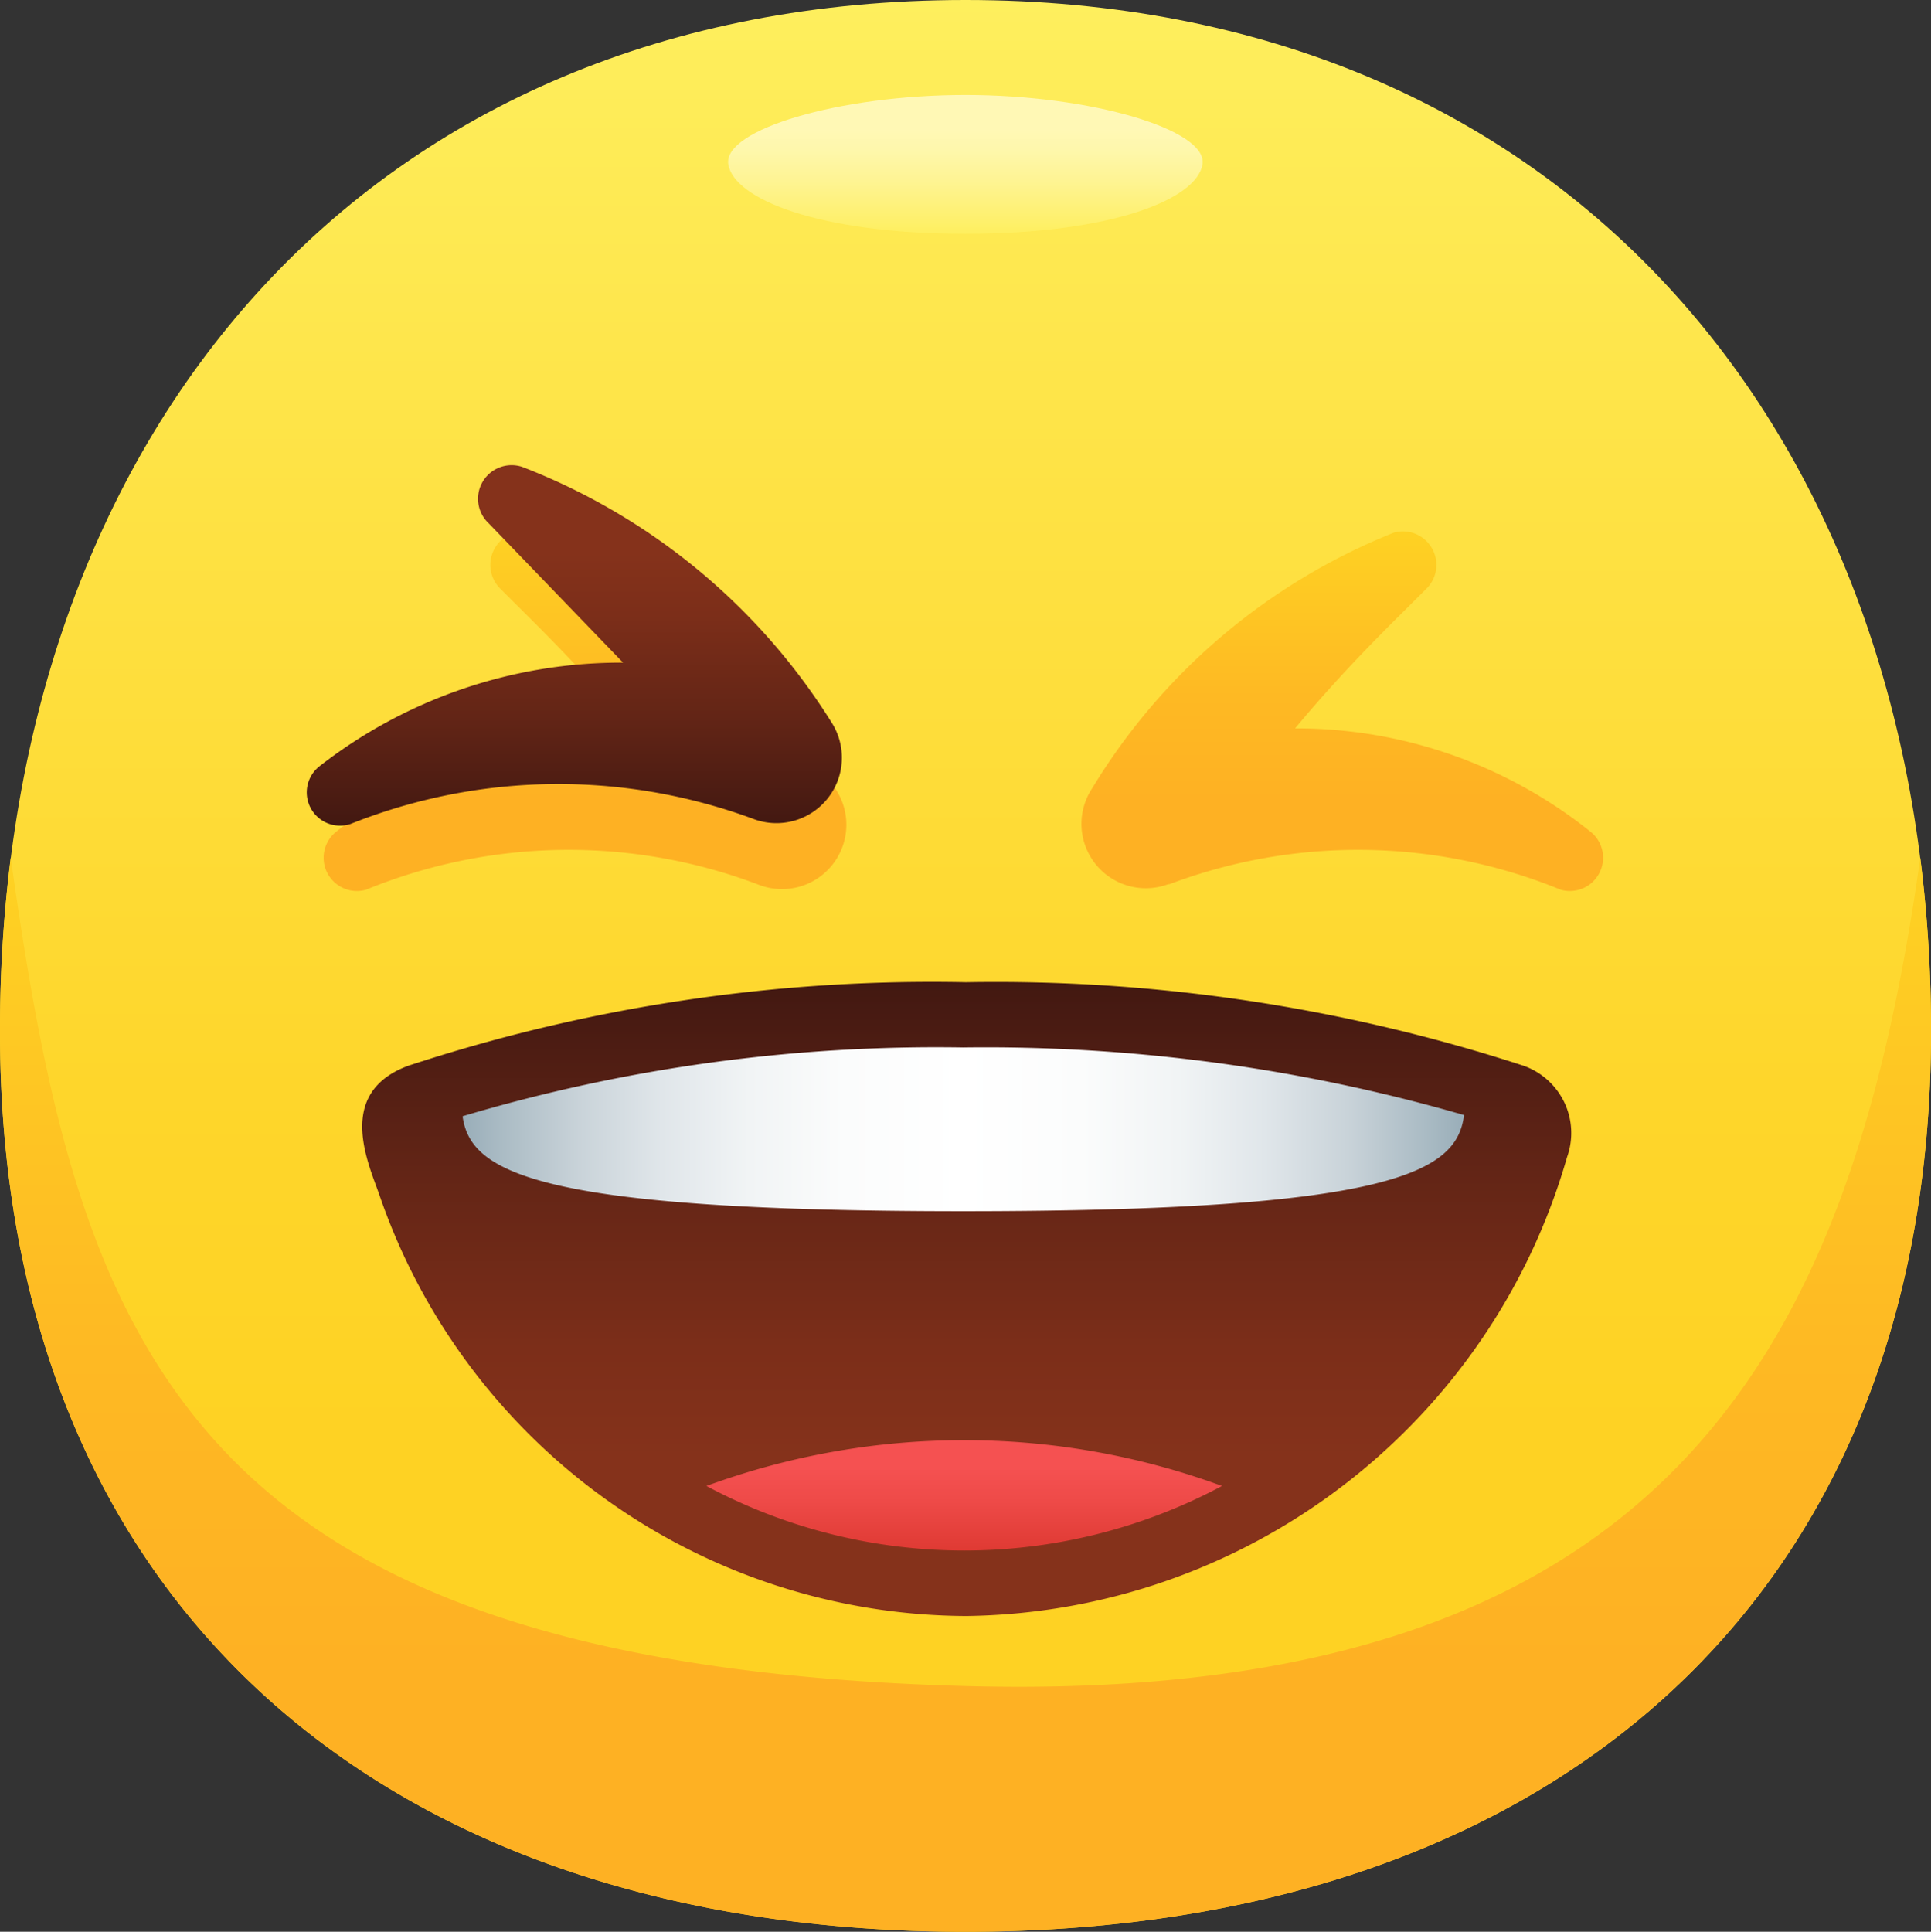 <svg xmlns="http://www.w3.org/2000/svg" xmlns:xlink="http://www.w3.org/1999/xlink" width="18" height="18.005"  xmlns:v="https://vecta.io/nano"><rect width="100%" height="100%" fill="#333333" stroke="none"/><defs><linearGradient id="A" x1=".5" y1="1" x2=".5"><stop offset=".25" stop-color="#fed223"/><stop offset=".437" stop-color="#fed62b"/><stop offset=".741" stop-color="#fee244"/><stop offset="1" stop-color="#feef5e"/></linearGradient><linearGradient id="B" x1=".5" y1="1" x2=".5"><stop offset=".25" stop-color="#feb123"/><stop offset=".537" stop-color="#feb923"/><stop offset="1" stop-color="#fed223"/></linearGradient><linearGradient id="C" x1=".5" x2=".5" y2="1"><stop offset=".25" stop-color="#fff8b5"/><stop offset=".39" stop-color="#fef7ac"/><stop offset=".619" stop-color="#fef493"/><stop offset=".907" stop-color="#fef06c"/><stop offset="1" stop-color="#feef5e"/></linearGradient><linearGradient id="D" y2="0"  xlink:href="#B"/><linearGradient id="E" x1=".5" y1="1" x2=".5"><stop offset=".25" stop-color="#85321b"/><stop offset=".42" stop-color="#7c2e19"/><stop offset=".698" stop-color="#632516"/><stop offset="1" stop-color="#421811"/></linearGradient><linearGradient id="F" y1=".5" x2="1" y2=".5"><stop offset="0" stop-color="#9bafba"/><stop offset=".034" stop-color="#aabbc4"/><stop offset=".113" stop-color="#c9d3d9"/><stop offset=".196" stop-color="#e0e6ea"/><stop offset=".284" stop-color="#f1f4f5"/><stop offset=".38" stop-color="#fbfcfc"/><stop offset=".5" stop-color="#fff"/><stop offset=".62" stop-color="#fbfcfc"/><stop offset=".716" stop-color="#f1f4f5"/><stop offset=".804" stop-color="#e0e6ea"/><stop offset=".887" stop-color="#c9d3d9"/><stop offset=".966" stop-color="#aabbc4"/><stop offset="1" stop-color="#9bafba"/></linearGradient><linearGradient id="G" x1=".5" x2=".5" y2="1"><stop offset=".25" stop-color="#f55151"/><stop offset=".557" stop-color="#ee4a48"/><stop offset="1" stop-color="#df3a33"/></linearGradient><linearGradient id="H" y1="0" y2="1"  xlink:href="#E"/></defs><path d="M18 9.613c0 5.372-3.63 8.392-9 8.392s-9-3.02-9-8.392C0 4.038 3.429 0 9 0s9 4.037 9 9.613z" fill="url(#A)"/><path d="M9 15.715c-7.385-.2-8.275-3.291-8.9-7.721A12.73 12.73 0 0 0 0 9.613c0 5.372 3.629 8.392 9 8.392s9-3.02 9-8.392a12.73 12.73 0 0 0-.1-1.619c-.625 4.43-2.227 7.904-8.9 7.721z" fill="url(#B)"/><path d="M11.209 1.532c-.052.323-.842.647-2.21.647s-2.157-.324-2.21-.647S7.821.885 8.999.885s2.262.326 2.21.647z" fill="url(#C)"/><path d="M7.781 7.343a.6.6 0 0 1-.717.9c-1.18-.446-2.486-.428-3.653.05a.31.31 0 0 1-.282-.537c.782-.629 1.756-.97 2.759-.967-.493-.592-.924-1-1.222-1.3-.103-.099-.125-.255-.054-.379s.217-.184.354-.146a5.79 5.79 0 0 1 2.815 2.379zm3.115.9c1.18-.446 2.486-.428 3.653.05a.31.31 0 0 0 .282-.537c-.782-.628-1.756-.97-2.759-.967.493-.592.924-1 1.222-1.3.103-.099.125-.255.054-.379s-.217-.184-.354-.146a5.8 5.8 0 0 0-2.811 2.38.6.6 0 0 0 .713.895z" fill="url(#D)"/><path d="M14.204 9.934a15.88 15.88 0 0 0-5.2-.779 15.62 15.62 0 0 0-5.2.779c-.668.248-.381.885-.272 1.19a5.81 5.81 0 0 0 5.476 3.938c2.606-.035 4.882-1.773 5.6-4.279.059-.166.05-.349-.026-.508s-.212-.282-.378-.341z" fill="url(#E)"/><path d="M13.647 10.393a16.05 16.05 0 0 0-4.668-.63c-1.579-.026-3.153.19-4.667.641.072.514.654.885 4.667.885 4.043 0 4.603-.376 4.668-.896z" fill="url(#F)"/><path d="M11.391 13.85a6.98 6.98 0 0 0-4.806 0 5.1 5.1 0 0 0 4.806 0z" fill="url(#G)"/><g fill="url(#H)"><path d="M7.75 6.731a5.91 5.91 0 0 0-2.884-2.38c-.139-.045-.291.012-.366.138s-.052.287.054.387l1.254 1.3c-1.025-.004-2.022.336-2.83.966a.31.31 0 0 0 .289.538c1.2-.479 2.535-.496 3.748-.05a.61.61 0 0 0 .735-.899z"/><path d="M10.21 6.731a5.91 5.91 0 0 1 2.884-2.38c.139-.045.291.012.366.138s.052.287-.054.387l-1.254 1.3c1.025-.004 2.022.336 2.83.966a.31.31 0 0 1-.289.538c-1.2-.479-2.535-.496-3.748-.05a.61.61 0 0 1-.735-.899z"/></g></svg>